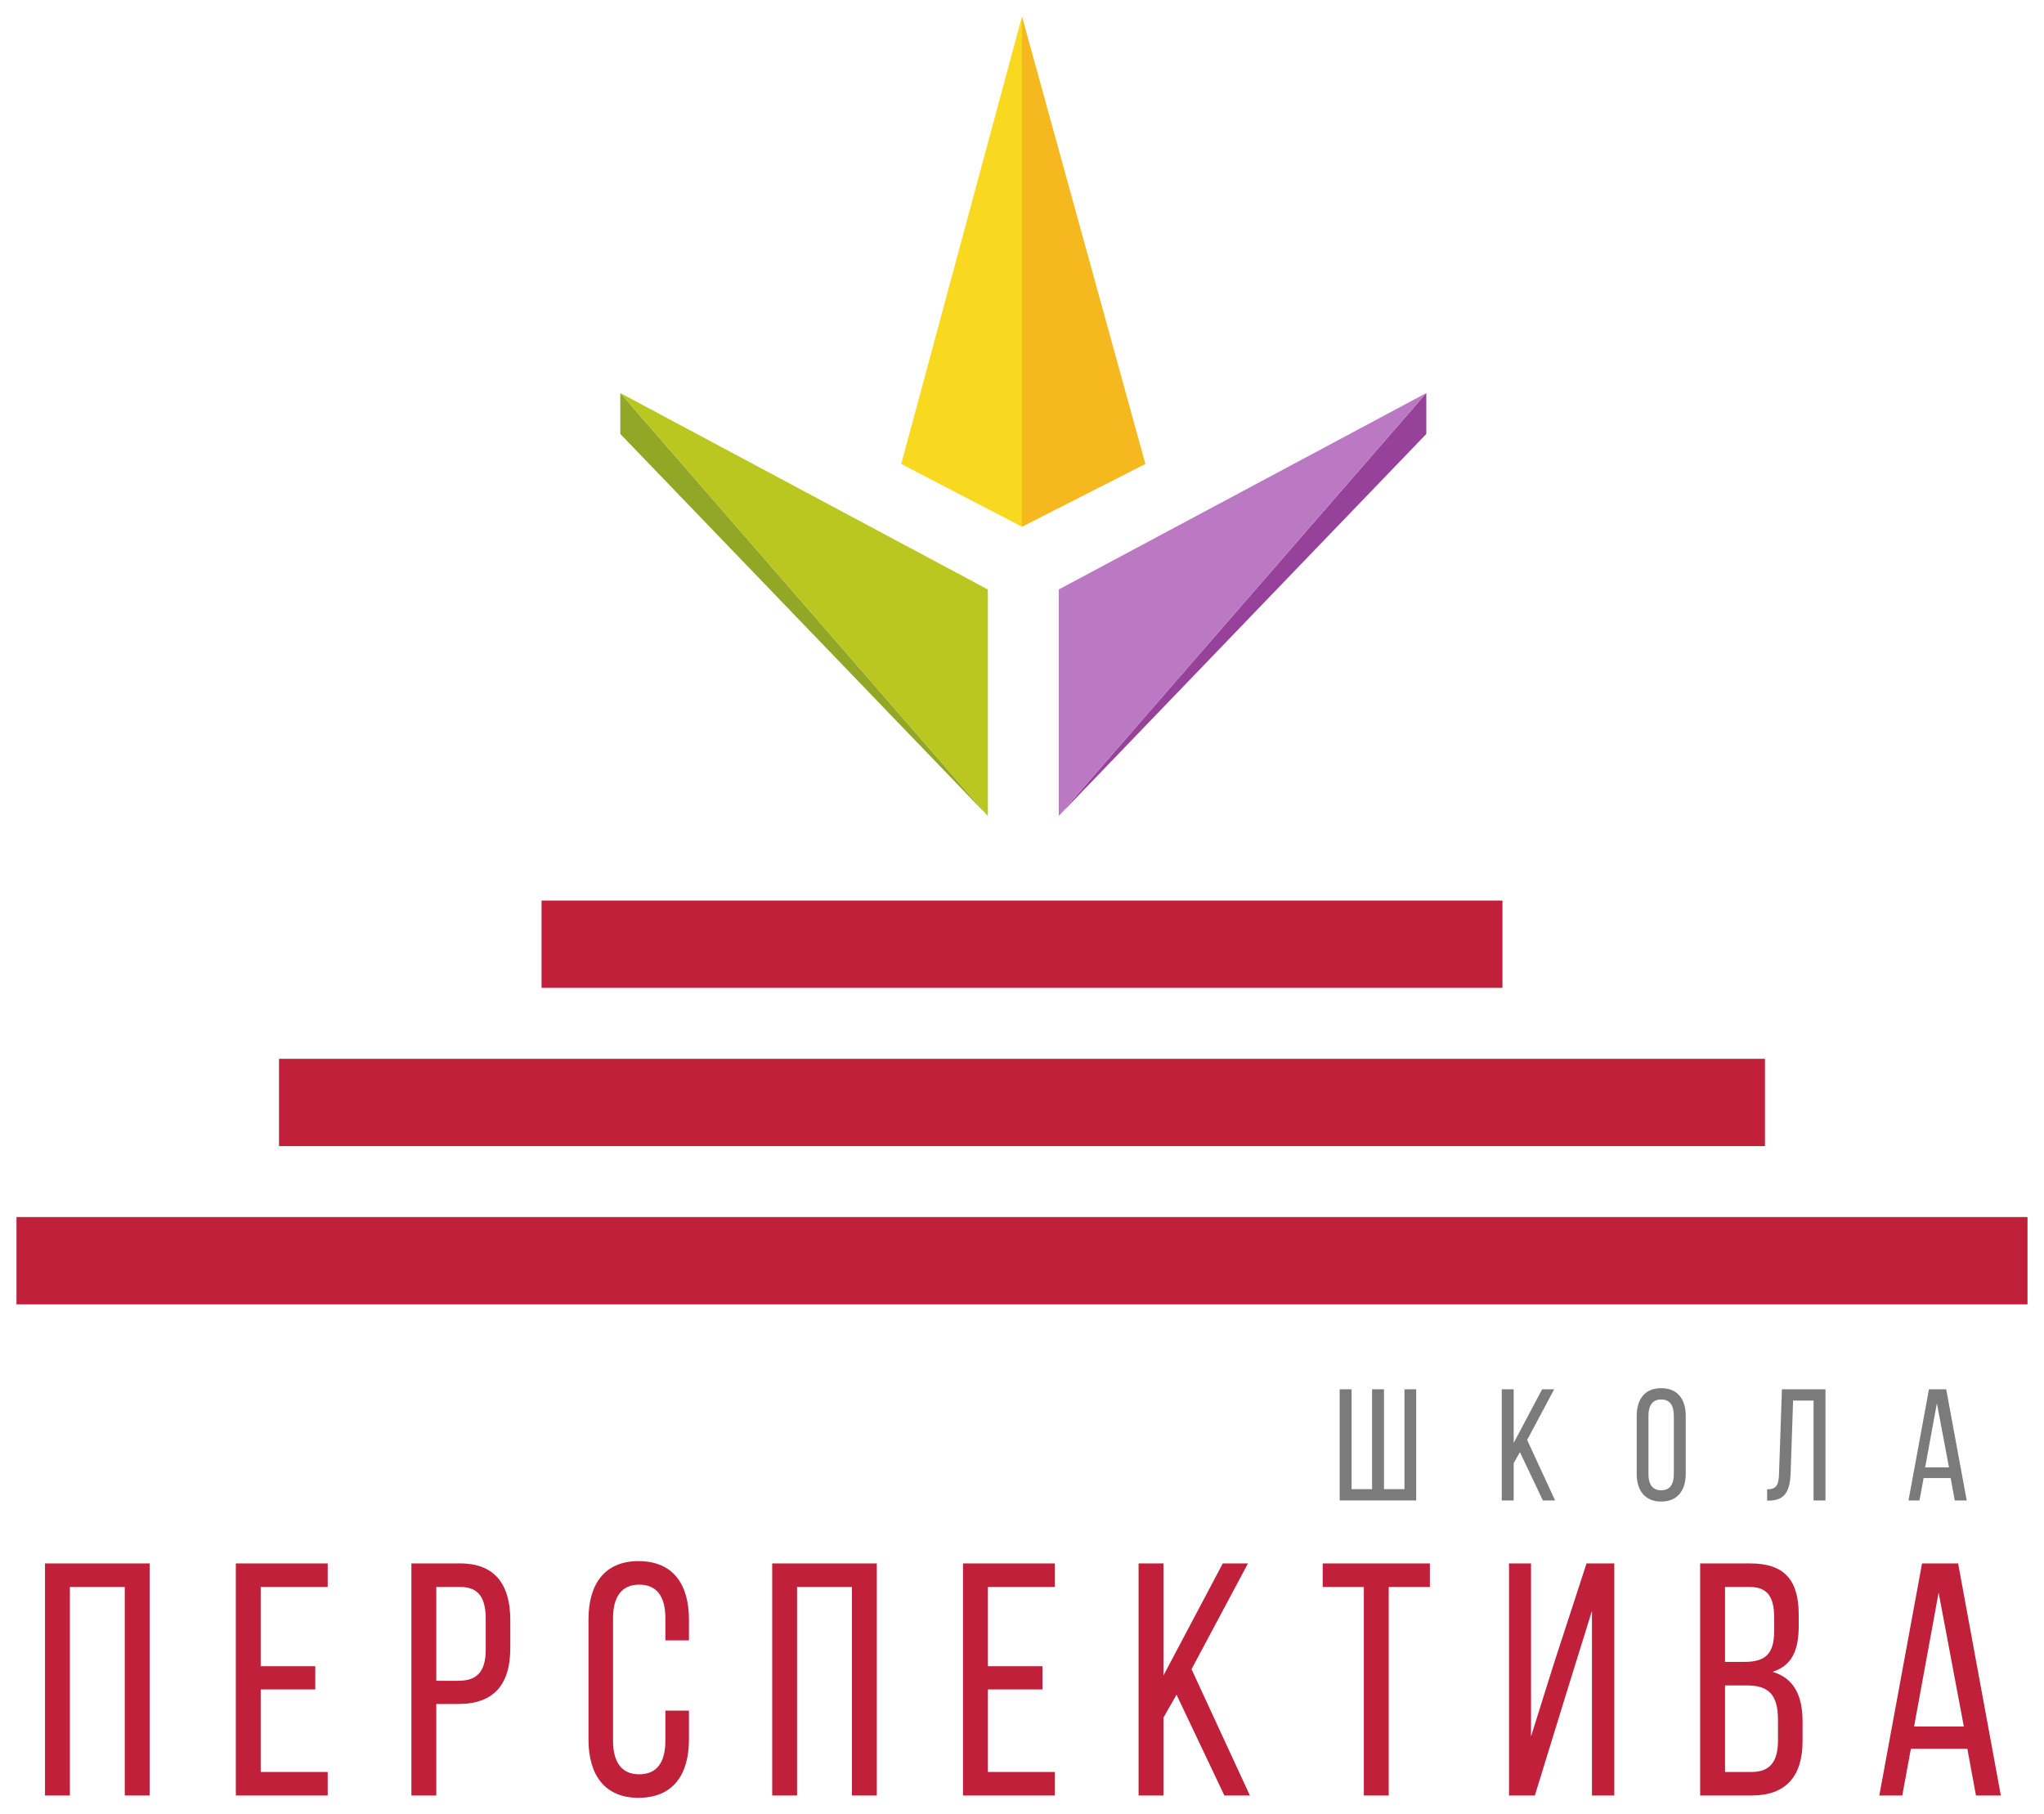 <svg width="98" height="87" viewBox="0 0 98 87" fill="none" xmlns="http://www.w3.org/2000/svg">
    <path d="M94.325 83.856H91.618L91.205 86.098H90.104L92.153 74.969H93.882L95.931 86.098H94.738L94.325 83.856ZM92.948 76.368L91.771 82.791H94.157L92.948 76.368Z" fill="#C1203A"/>
    <path d="M81.514 74.969H83.915C85.583 74.969 86.24 75.796 86.24 77.434V77.958C86.24 79.135 85.919 79.866 84.986 80.168C86.026 80.47 86.424 81.329 86.424 82.553V83.491C86.424 85.16 85.644 86.098 83.977 86.098H81.514V74.969ZM82.707 79.691H83.625C84.573 79.691 85.063 79.373 85.063 78.213V77.561C85.063 76.575 84.741 76.098 83.885 76.098H82.707V79.691ZM82.707 84.969H83.977C84.849 84.969 85.246 84.492 85.246 83.459V82.473C85.246 81.233 84.772 80.82 83.747 80.82H82.707V84.969Z" fill="#C1203A"/>
    <path d="M76.327 77.243L75.18 80.931L73.589 86.098H72.35V74.969H73.405V83.268L74.507 79.755L76.067 74.969H77.397V86.098H76.327V77.243Z" fill="#C1203A"/>
    <path d="M66.583 86.098H65.39V76.098H63.417V74.969H68.556V76.098H66.583V86.098Z" fill="#C1203A"/>
    <path d="M58.703 86.098L56.409 81.265L55.782 82.362V86.098H54.589V74.969H55.782V80.343L58.627 74.969H59.835L57.128 80.041L59.927 86.098H58.703Z" fill="#C1203A"/>
    <path d="M47.365 79.898H49.98V81.011H47.365V84.969H50.577V86.098H46.172V74.969H50.577V76.098H47.365V79.898Z" fill="#C1203A"/>
    <path d="M40.846 76.098H38.215V86.098H37.023V74.969H42.039V86.098H40.846V76.098Z" fill="#C1203A"/>
    <path d="M30.616 74.858C32.268 74.858 33.032 75.971 33.032 77.656V78.658H31.901V77.593C31.901 76.591 31.518 75.987 30.646 75.987C29.79 75.987 29.392 76.591 29.392 77.593V83.475C29.392 84.477 29.79 85.081 30.646 85.081C31.518 85.081 31.901 84.477 31.901 83.475V82.028H33.032V83.411C33.032 85.097 32.268 86.209 30.616 86.209C28.979 86.209 28.215 85.097 28.215 83.411V77.656C28.215 75.971 28.979 74.858 30.616 74.858Z" fill="#C1203A"/>
    <path d="M19.725 74.969H22.065C23.747 74.969 24.466 76.003 24.466 77.688V79.023C24.466 80.788 23.671 81.71 21.973 81.71H20.918V86.098H19.725V74.969ZM20.918 80.597H21.973C22.86 80.597 23.288 80.168 23.288 79.103V77.624C23.288 76.607 22.937 76.098 22.065 76.098H20.918V80.597Z" fill="#C1203A"/>
    <path d="M12.5 79.898H15.116V81.011H12.5V84.969H15.712V86.098H11.307V74.969H15.712V76.098H12.5V79.898Z" fill="#C1203A"/>
    <path d="M5.982 76.098H3.351V86.098H2.158V74.969H7.175V86.098H5.982V76.098Z" fill="#C1203A"/>
    <path d="M93.525 70.875H92.228L92.03 71.949H91.503L92.484 66.619H93.312L94.294 71.949H93.722L93.525 70.875ZM92.865 67.289L92.301 70.365H93.444L92.865 67.289Z" fill="#7B7B7B"/>
    <path d="M86.952 67.16H85.97L85.853 70.624C85.824 71.469 85.604 71.949 84.82 71.957H84.725V71.416C85.201 71.416 85.282 71.165 85.296 70.655L85.435 66.619H87.523V71.949H86.952V67.16Z" fill="#7B7B7B"/>
    <path d="M78.472 70.662V67.906C78.472 67.091 78.86 66.566 79.644 66.566C80.435 66.566 80.823 67.091 80.823 67.906V70.662C80.823 71.469 80.435 72.002 79.644 72.002C78.86 72.002 78.472 71.469 78.472 70.662ZM79.036 67.876V70.693C79.036 71.18 79.234 71.462 79.644 71.462C80.061 71.462 80.252 71.18 80.252 70.693V67.876C80.252 67.396 80.061 67.107 79.644 67.107C79.234 67.107 79.036 67.396 79.036 67.876Z" fill="#7B7B7B"/>
    <path d="M73.973 71.949L72.874 69.634L72.574 70.16V71.949H72.003V66.619H72.574V69.193L73.937 66.619H74.515L73.219 69.048L74.559 71.949H73.973Z" fill="#7B7B7B"/>
    <path d="M64.231 66.619H64.802V71.408H65.784V66.619H66.355V71.408H67.337V66.619H67.9V71.949H64.231V66.619Z" fill="#7B7B7B"/>
    <path d="M25.965 43.183H72.035V47.37H25.965V43.183Z" fill="#C1203A"/>
    <path d="M13.378 50.772H84.622V54.958H13.378V50.772Z" fill="#C1203A"/>
    <path d="M0.791 58.36H97.209V62.547H0.791V58.36Z" fill="#C1203A"/>
    <path d="M43.21 22.249L49 25.258V0.791L43.21 22.249Z" fill="#F9D91F"/>
    <path d="M49 25.258L54.916 22.249L49 0.791V25.258Z" fill="#F6B81F"/>
    <path d="M29.742 20.809L47.364 39.127L29.742 18.847V20.809Z" fill="#91A725"/>
    <path d="M47.364 28.267L29.742 18.847L47.364 39.127V28.267Z" fill="#BAC720"/>
    <path d="M68.385 20.809L50.762 39.127L68.385 18.847V20.809Z" fill="#97429A"/>
    <path d="M50.762 28.267L68.385 18.847L50.762 39.127V28.267Z" fill="#BB79C4"/>
</svg>
